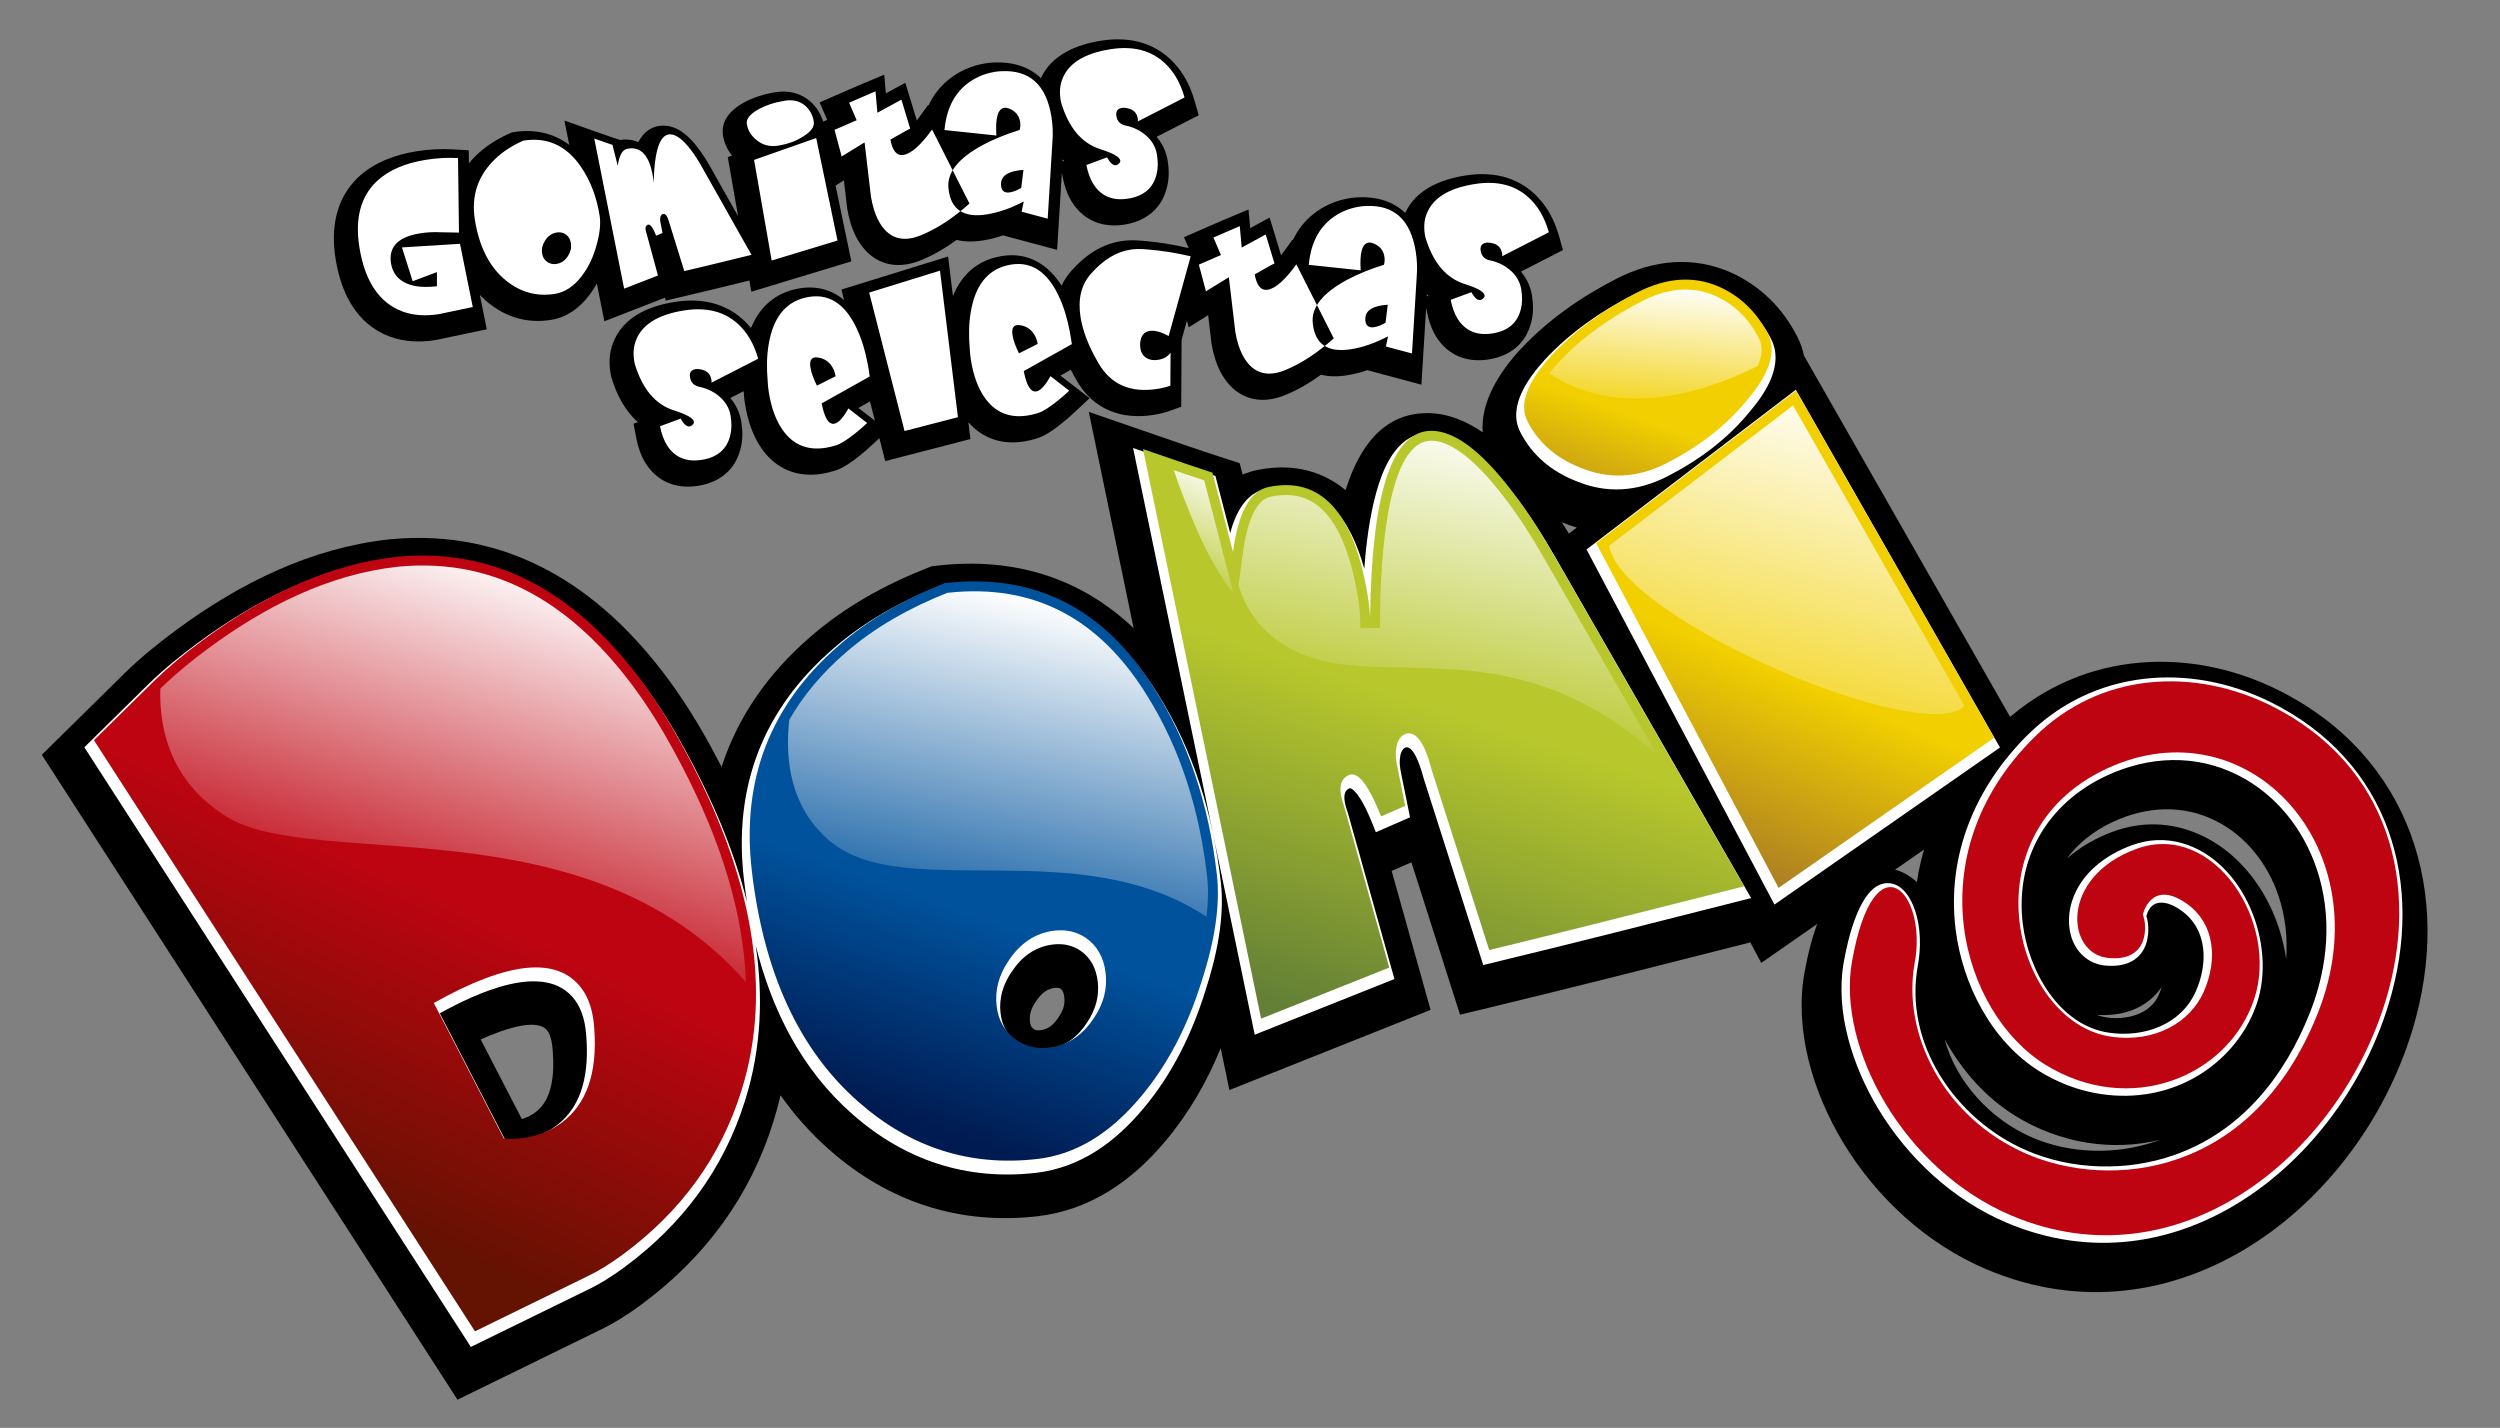 <?xml version="1.0" encoding="utf-8"?>
<!-- Generator: Adobe Illustrator 17.0.0, SVG Export Plug-In . SVG Version: 6.00 Build 0)  -->
<!DOCTYPE svg PUBLIC "-//W3C//DTD SVG 1.1//EN" "http://www.w3.org/Graphics/SVG/1.1/DTD/svg11.dtd">
<svg version="1.1" id="Capa_1" xmlns="http://www.w3.org/2000/svg" xmlns:xlink="http://www.w3.org/1999/xlink" x="0px" y="0px"
	 width="506px" height="289px" viewBox="0 0 506 289" enable-background="new 0 0 506 289" xml:space="preserve">
<rect x="0" y="0" width="506" height="289" fill="#808080" stroke="none"/>
<path fill-rule="evenodd" clip-rule="evenodd" d="M387.972,178.52c1.762-11.676,7.577-22.361,16.249-30.985
	c15.413-15.328,37.874-17.32,56.89-7.86c26.801,13.337,35.574,41.223,27.124,68.911c-11.009,36.06-48.211,64.378-86.126,48.346
	c-12.154-5.139-22.377-14.56-29.14-25.826c-5.968-9.941-9.83-22.494-7.757-34.127c0.855-4.797,2.213-10.274,4.734-14.49
	c2.543-4.254,6.656-7.463,11.875-6.847C384.261,175.931,386.31,176.995,387.972,178.52 M437.134,230.706
	c-9.64,2.375-20.21,0.702-29.171-4.817c-6.085-3.745-10.924-9.254-14.373-15.563c2.339,8.739,9.362,16.252,17.599,19.852
	c7.777,3.398,17.224,3.605,25.205,0.798C436.642,230.889,436.889,230.798,437.134,230.706z M418.332,173.762
	c2.732-2.389,5.995-4.223,9.47-5.486c4.608-1.672,9.477-1.894,14.194-0.534c11.437,3.3,19.055,14.575,20.714,26.366
	c0.32-4.314-0.139-8.667-1.563-12.86c-2.159-6.357-6.481-11.945-12.516-15.031c-6.777-3.465-14.249-3.02-21.042,0.163
	C423.719,168.194,420.587,170.708,418.332,173.762z M437.526,199.741c-2.874,4.287-7.864,6.068-13.19,5.65
	c0.634,0.246,1.298,0.425,1.99,0.526c3.949,0.578,8.815-0.516,10.591-4.513C437.143,200.897,437.354,200.334,437.526,199.741z"/>
<path fill-rule="evenodd" clip-rule="evenodd" d="M214.647,200.121c-0.366-0.215-0.72-0.22-1.154-0.169
	c-1.79,0.206-2.902,1.33-3.862,2.797l-0.059,0.089c-0.829,1.228-1.276,2.453-1.104,3.937c0.084,0.725,0.218,1.139,0.827,1.537
	c0.39,0.256,0.757,0.265,1.219,0.211c1.744-0.202,2.789-1.179,3.73-2.624l0.068-0.103c0.828-1.229,1.278-2.455,1.105-3.939
	C215.336,201.161,215.209,200.544,214.647,200.121 M97.287,210.376l8.332,16.119c0.953-0.281,1.863-0.717,2.719-1.348
	c3.647-2.693,3.846-8.183,3.552-12.278l-0.006-0.101c-0.071-1.214-0.312-3.099-1.065-4.118
	C108.857,205.995,102.444,208.083,97.287,210.376z M316.102,105.696c0.49,0.76,0.972,1.527,1.445,2.297l1.594-1.216
	C318.125,106.478,317.111,106.119,316.102,105.696z M247.072,212.148c-2.789,6.814-6.462,13.215-11.249,18.871
	c-6.708,8.004-15.213,13.921-25.774,15.144c-15.829,1.833-30.191-2.878-42.123-13.391c-3.833-3.364-7.128-7.085-9.946-11.084
	c-0.409,1.779-0.891,3.556-1.448,5.331c-4.748,15.244-13.893,27.547-26.725,37.025c-2.711,2.002-5.596,3.843-8.647,5.282
	l-28.562,13.971L8.461,152.776l16.76-16.517c3.258-3.18,6.848-6.084,10.508-8.787c12.687-9.372,27.185-16.594,43.076-18.306
	c23.936-2.326,42.508,9.436,56.429,28.284c3.239,4.386,6.121,9.044,8.716,13.822c0.717,1.307,1.418,2.625,2.104,3.955
	c3.203-9.932,9.221-18.787,18.008-26.367c6.931-6.041,15.059-10.524,23.587-13.882l0.925-0.365l0.987-0.114
	c16.055-1.858,29.406,2.7,39.886,12.644l-9.077-43.779l12.652,4.372c4.624,1.598,9.261,3.219,13.916,4.726l3.974,1.286l0.601,2.322
	c0.915-0.412,1.906-0.73,2.982-0.939c4.289-0.88,8.621-0.714,12.702,0.964c1.928,0.793,3.635,1.848,5.15,3.105
	c2.724-8.711,7.641-15.602,16.558-15.58c4.06-0.005,7.815,1.558,11.191,3.889c-0.447-6.16,3.349-12.114,7.541-16.704
	c5.567-5.978,12.31-10.697,19.564-14.401c7.432-3.796,15.48-4.676,23.259-1.191c5.9,2.708,10.365,7.154,13.314,12.931
	c0.649,1.272,1.086,2.55,1.339,3.823l47.741,83.666l-56.382,39.264l-2.199-4.155l-0.216,0.054
	c-17.2,4.359-34.416,8.761-51.665,12.92l-6.878,1.657l-9.846-30.837l-3.996,1.744l7.876,28.122l-40.718,16.223L247.072,212.148z"/>
<path fill-rule="evenodd" clip-rule="evenodd" fill="#FFFFFF" d="M218.622,192.373c-1.66-1.087-3.487-1.44-5.458-1.211
	c-3.74,0.434-6.455,2.55-8.492,5.663c-1.686,2.5-2.508,5.251-2.159,8.259c0.305,2.631,1.454,4.701,3.681,6.16
	c1.665,1.09,3.492,1.443,5.463,1.215c3.679-0.427,6.364-2.426,8.368-5.506c1.686-2.5,2.508-5.251,2.159-8.259
	C221.88,196.061,220.816,193.876,218.622,192.373 M89.01,205.094l13.335,25.801c3.703,0.078,7.178-0.786,10.205-3.022
	c5.655-4.178,6.606-11.317,6.134-17.897c-0.152-2.614-0.726-5.418-2.307-7.558C110.375,194.291,96.163,201.15,89.01,205.094z
	 M404.796,151.297l-45.643,31.784l-38.038-71.872l42.362-32.321L404.796,151.297z M307.694,87.431
	c-2.641-5.172,1.7-11.036,5.045-14.7c5.053-5.426,11.196-9.689,17.78-13.051c5.69-2.906,11.725-3.739,17.687-1.068
	c4.59,2.107,7.974,5.525,10.268,10.017c2.609,5.109-0.977,10.741-4.223,14.573c-4.561,5.635-10.363,9.943-16.795,13.227
	c-6.045,3.087-12.276,3.553-18.543,0.903C313.989,95.377,310.113,92.169,307.694,87.431z M276.135,115.135
	c0.386-5.322,1.097-10.678,2.416-15.449c1.223-4.424,3.546-10.28,8.402-11.748c0.767-0.232,1.56-0.342,2.359-0.339
	c6.858-0.01,13.525,7.784,17.288,12.723c3.011,3.874,5.674,8.081,8.115,12.333l39.712,69.117l-1.539,0.39
	c-17.176,4.354-34.367,8.75-51.592,12.902l-1.088,0.263l-12.046-37.731l-0.008-0.032c-0.276-1.062-1.79-6.704-3.629-6.294
	c-0.903,0.328-1.117,1.531-1.194,2.375c-0.082,0.724,0.013,1.547,0.13,2.242l1.928,9.536l-6.917,3.02l-0.46-1.158
	c-0.808-2.038-1.834-4.455-3.109-6.248c-0.25-0.351-1.17-1.548-1.694-1.495c-0.036,0.003-0.073,0.016-0.113,0.033
	c-1.752,0.741-0.752,3.662-0.3,4.906l0.015,0.043l9.42,33.637l-28.276,11.264L229.334,90.671l2.002,0.692
	c4.663,1.611,9.34,3.247,14.034,4.766l0.63,0.204l2.989,11.542c1.105-4.057,3.159-8.112,7.183-8.892
	C267.986,96.558,273.467,105.525,276.135,115.135z M151.197,182.576c-0.243-1.551-0.454-3.108-0.634-4.669
	c-2.16-18.662,3.873-34.362,18.106-46.639c6.373-5.554,13.892-9.67,21.732-12.757l0.147-0.058l0.156-0.018
	c19.181-2.221,33.537,5.802,43.639,22.019c7.276,11.55,11.187,24.555,12.749,38.052c0.849,7.334-0.936,15.35-3.201,22.285
	c-2.707,8.603-6.718,16.771-12.566,23.682c-5.63,6.717-12.715,11.872-21.607,12.902c-14.03,1.624-26.582-2.521-37.161-11.841
	c-10.392-9.117-16.381-21.206-19.608-34.219c1.544,10.374,1.145,20.948-2.126,31.371c-4.342,13.942-12.68,25.113-24.416,33.781
	c-2.385,1.762-4.93,3.4-7.61,4.657l-23.495,11.494L17.071,151.256l13.036-12.846c3.046-2.973,6.411-5.686,9.833-8.213
	c11.747-8.677,25.214-15.503,39.908-17.086c21.645-2.103,38.086,8.718,50.642,25.716c3.063,4.148,5.786,8.557,8.244,13.085
	C144.011,161.541,148.519,171.896,151.197,182.576z"/>
<g>
	<defs>
		<path id="SVGID_1_" d="M120.286,208.293c-0.201-3.443-1.047-6.175-2.54-8.195c-4.85-6.567-14.831-5.598-29.941,2.908l14.193,27.46
			c4.545,0.235,8.434-0.842,11.667-3.231C118.717,223.505,120.924,217.191,120.286,208.293 M138.079,150.884
			c14.378,26.231,18.376,49.511,11.997,69.837c-4.168,13.383-12.162,24.441-23.982,33.171c-2.628,1.94-5.101,3.454-7.42,4.543
			L96.135,269.46L19.014,149.821l12.336-12.155c2.631-2.568,5.866-5.27,9.705-8.106c13.336-9.85,26.44-15.469,39.313-16.856
			c19.231-1.868,35.749,6.543,49.553,25.233C132.757,141.777,135.477,146.092,138.079,150.884z"/>
	</defs>
	<clipPath id="SVGID_2_">
		<use xlink:href="#SVGID_1_"  overflow="visible"/>
	</clipPath>
	<linearGradient id="SVGID_3_" gradientUnits="userSpaceOnUse" x1="91.884" y1="181.209" x2="64.102" y2="241.066">
		<stop  offset="0" style="stop-color:#BF0411"/>
		<stop  offset="1" style="stop-color:#641202"/>
	</linearGradient>
	<rect x="19.014" y="110.836" clip-path="url(#SVGID_2_)" fill="url(#SVGID_3_)" width="137.441" height="158.625"/>
</g>
<g>
	<defs>
		<path id="SVGID_4_" d="M219.688,189.765c-1.842-1.206-3.929-1.673-6.261-1.403c-3.825,0.443-6.943,2.506-9.353,6.189
			c-1.938,2.872-2.722,5.894-2.355,9.067c0.357,3.078,1.763,5.422,4.218,7.029c1.842,1.205,3.929,1.673,6.261,1.403
			c3.825-0.443,6.902-2.454,9.23-6.033c1.937-2.872,2.722-5.894,2.354-9.066C223.415,193.777,222.05,191.382,219.688,189.765
			 M246.298,177.04c0.692,5.971-0.359,13.231-3.152,21.782c-2.903,9.224-7.017,16.982-12.34,23.271
			c-6.232,7.434-13.173,11.595-20.824,12.48c-13.622,1.577-25.698-2.272-36.228-11.55c-11.998-10.525-19.196-26.145-21.594-46.859
			c-2.127-18.382,3.773-33.579,17.701-45.592c5.754-5.016,12.882-9.198,21.383-12.545c18.102-2.096,32.262,5.059,42.482,21.463
			C240.444,150.154,244.635,162.67,246.298,177.04z"/>
	</defs>
	<clipPath id="SVGID_5_">
		<use xlink:href="#SVGID_4_"  overflow="visible"/>
	</clipPath>
	<linearGradient id="SVGID_6_" gradientUnits="userSpaceOnUse" x1="195.393" y1="184.641" x2="180.692" y2="225.19">
		<stop  offset="0" style="stop-color:#00529C"/>
		<stop  offset="1" style="stop-color:#001B52"/>
	</linearGradient>
	<rect x="150.032" y="115.931" clip-path="url(#SVGID_5_)" fill="url(#SVGID_6_)" width="96.957" height="120.219"/>
</g>
<g>
	<defs>
		<path id="SVGID_7_" d="M231.344,90.896l23.901,115.275l25.937-10.334l-9.115-32.55c-1.265-3.478-0.945-5.62,0.959-6.425
			c1.809-0.79,3.978,2.001,6.506,8.373l4.886-2.132l-1.737-8.593c-0.175-1.04-0.223-1.905-0.145-2.598
			c0.17-1.874,0.854-3.008,2.049-3.404c2.046-0.539,3.758,1.844,5.135,7.148l11.695,36.633c9.332-2.25,26.525-6.549,51.579-12.898
			l-38.922-67.741c-2.745-4.782-5.42-8.848-8.023-12.197c-6.23-8.177-11.675-12.262-16.335-12.255
			c-7.967-0.02-12.104,12.619-12.414,37.92c-0.048-1.449-0.224-3.07-0.526-4.864c-2.796-16.621-9.449-23.853-19.963-21.696
			c-3.761,0.729-6.179,5.118-7.254,13.164l-4.156-16.052C242.834,94.838,238.148,93.247,231.344,90.896"/>
	</defs>
	<clipPath id="SVGID_8_">
		<use xlink:href="#SVGID_7_"  overflow="visible"/>
	</clipPath>
	<linearGradient id="SVGID_9_" gradientUnits="userSpaceOnUse" x1="292.966" y1="144.226" x2="272.351" y2="207.496">
		<stop  offset="0" style="stop-color:#B7C72C"/>
		<stop  offset="1" style="stop-color:#638036"/>
	</linearGradient>
	<rect x="231.344" y="87.177" clip-path="url(#SVGID_8_)" fill="url(#SVGID_9_)" width="121.65" height="118.994"/>
</g>
<g>
	<defs>
		<path id="SVGID_10_" d="M309.167,85.28c-1.75-3.427-0.131-7.872,4.856-13.335c4.603-4.944,10.419-9.209,17.444-12.797
			c5.911-3.019,11.459-3.367,16.641-1.045c4.233,1.943,7.465,5.1,9.696,9.469c1.793,3.512,0.433,7.933-4.082,13.263
			c-4.173,5.155-9.643,9.461-16.411,12.917c-5.911,3.019-11.759,3.305-17.546,0.859C314.887,92.674,311.354,89.564,309.167,85.28"/>
	</defs>
	<clipPath id="SVGID_11_">
		<use xlink:href="#SVGID_10_"  overflow="visible"/>
	</clipPath>
	<linearGradient id="SVGID_12_" gradientUnits="userSpaceOnUse" x1="330.822" y1="84.249" x2="322.291" y2="109.131">
		<stop  offset="0" style="stop-color:#F1CF00"/>
		<stop  offset="1" style="stop-color:#AE8121"/>
	</linearGradient>
	<rect x="307.417" y="55.781" clip-path="url(#SVGID_11_)" fill="url(#SVGID_12_)" width="52.18" height="41.276"/>
</g>
<g>
	<defs>
		<polygon id="SVGID_13_" points="403.606,149.333 359.982,179.712 323.057,109.943 363.515,79.074 		"/>
	</defs>
	<clipPath id="SVGID_14_">
		<use xlink:href="#SVGID_13_"  overflow="visible"/>
	</clipPath>
	<linearGradient id="SVGID_15_" gradientUnits="userSpaceOnUse" x1="360.387" y1="136.405" x2="345.458" y2="171.95">
		<stop  offset="0" style="stop-color:#F1CF00"/>
		<stop  offset="1" style="stop-color:#AE8121"/>
	</linearGradient>
	<rect x="323.057" y="79.074" clip-path="url(#SVGID_14_)" fill="url(#SVGID_15_)" width="80.549" height="100.638"/>
</g>
<g>
	<defs>
		<path id="SVGID_16_" d="M355.793,74.07c0.804-1.877,1.111-3.849,0.224-5.584c-1.964-3.848-4.809-6.751-8.734-8.553
			c-5.056-2.264-10.091-1.455-14.905,1.002c-6.247,3.19-12.09,7.224-16.879,12.367c-0.556,0.61-1.239,1.387-1.916,2.265
			C320.268,80.09,333.86,84.94,355.793,74.07"/>
	</defs>
	<clipPath id="SVGID_17_">
		<use xlink:href="#SVGID_16_"  overflow="visible"/>
	</clipPath>
	<linearGradient id="SVGID_18_" gradientUnits="userSpaceOnUse" x1="333.996" y1="86.059" x2="336.442" y2="57.14">
		<stop  offset="0" style="stop-color:#F1CF00"/>
		<stop  offset="1" style="stop-color:#FFFFFF"/>
	</linearGradient>
	<rect x="313.584" y="57.668" clip-path="url(#SVGID_17_)" fill="url(#SVGID_18_)" width="43.32" height="27.272"/>
</g>
<g>
	<defs>
		<path id="SVGID_19_" d="M397.62,142.888l-34.711-60.827l-37.243,28.415C328.287,125.355,389.204,151.297,397.62,142.888"/>
	</defs>
	<clipPath id="SVGID_20_">
		<use xlink:href="#SVGID_19_"  overflow="visible"/>
	</clipPath>
	<linearGradient id="SVGID_21_" gradientUnits="userSpaceOnUse" x1="351.883" y1="156.647" x2="371.02" y2="78.278">
		<stop  offset="0" style="stop-color:#F1CF00"/>
		<stop  offset="1" style="stop-color:#FFFFFF"/>
	</linearGradient>
	<rect x="325.665" y="82.061" clip-path="url(#SVGID_20_)" fill="url(#SVGID_21_)" width="71.954" height="69.236"/>
</g>
<g>
	<defs>
		<path id="SVGID_22_" d="M335.418,152.828l-23.085-40.179c-2.366-4.121-4.951-8.213-7.877-11.975
			c-2.967-3.896-9.255-11.478-14.745-11.47c-10.039-0.026-10.333,30.037-10.405,35.938l-0.024,1.96l-3.921,0.042l-0.066-1.959
			c-0.052-1.537-0.245-3.084-0.5-4.599c-1.086-6.453-3.617-16.822-10.447-19.63c-2.284-0.939-4.75-0.923-7.15-0.431
			c-3.975,0.771-5.234,8.325-5.653,11.461l-0.866,6.483c1.622,5.529,6.688,14.688,22.501,16.171
			C290.993,136.309,311.402,131.492,335.418,152.828"/>
	</defs>
	<clipPath id="SVGID_23_">
		<use xlink:href="#SVGID_22_"  overflow="visible"/>
	</clipPath>
	<linearGradient id="SVGID_24_" gradientUnits="userSpaceOnUse" x1="287.819" y1="147.913" x2="299.989" y2="85.298">
		<stop  offset="0" style="stop-color:#B7C72C"/>
		<stop  offset="1" style="stop-color:#FFFFFF"/>
	</linearGradient>
	<rect x="250.68" y="89.178" clip-path="url(#SVGID_23_)" fill="url(#SVGID_24_)" width="84.737" height="63.649"/>
</g>
<g>
	<defs>
		<path id="SVGID_25_" d="M243.735,97.236c-2.065-0.676-4.125-1.37-6.182-2.075c2.501,7.23,7.113,19.141,12.076,24.836
			L243.735,97.236z"/>
	</defs>
	<clipPath id="SVGID_26_">
		<use xlink:href="#SVGID_25_"  overflow="visible"/>
	</clipPath>
	<linearGradient id="SVGID_27_" gradientUnits="userSpaceOnUse" x1="238.28" y1="119.423" x2="249.029" y2="95.452">
		<stop  offset="0" style="stop-color:#B7C72C"/>
		<stop  offset="1" style="stop-color:#FFFFFF"/>
	</linearGradient>
	<rect x="237.553" y="95.161" clip-path="url(#SVGID_26_)" fill="url(#SVGID_27_)" width="12.076" height="24.836"/>
</g>
<g>
	<defs>
		<path id="SVGID_28_" d="M191.733,119.99c-7.407,2.94-14.531,6.842-20.561,12.099c-4.806,4.145-8.61,8.684-11.424,13.61
			c-0.952,8.595,0.45,17.916,8.142,24.476c14.943,12.745,50.376-1.827,76.305,15.389c0.339-2.807,0.421-5.613,0.11-8.294
			c-1.507-13.016-5.261-25.574-12.281-36.718C222.623,125.462,209.544,118.014,191.733,119.99"/>
	</defs>
	<clipPath id="SVGID_29_">
		<use xlink:href="#SVGID_28_"  overflow="visible"/>
	</clipPath>
	<linearGradient id="SVGID_30_" gradientUnits="userSpaceOnUse" x1="192.775" y1="193.347" x2="208.358" y2="120.837">
		<stop  offset="0" style="stop-color:#00529C"/>
		<stop  offset="1" style="stop-color:#FFFFFF"/>
	</linearGradient>
	<rect x="158.797" y="118.014" clip-path="url(#SVGID_29_)" fill="url(#SVGID_30_)" width="85.819" height="67.551"/>
</g>
<g>
	<defs>
		<path id="SVGID_31_" d="M150.963,198.759c-0.557-16.372-6.759-32.525-14.646-46.914c-2.391-4.403-5.034-8.687-8.01-12.716
			c-11.871-16.073-27.243-26.421-47.73-24.43c-14.101,1.519-27.056,8.148-38.33,16.475c-3.303,2.439-6.555,5.055-9.492,7.922
			l-0.305,0.301c-0.238,8.271,2.1,18.932,13.492,25.943C63.943,176.418,118.828,162.115,150.963,198.759"/>
	</defs>
	<clipPath id="SVGID_32_">
		<use xlink:href="#SVGID_31_"  overflow="visible"/>
	</clipPath>
	<linearGradient id="SVGID_33_" gradientUnits="userSpaceOnUse" x1="80.909" y1="190.889" x2="104.568" y2="113.004">
		<stop  offset="0" style="stop-color:#BF0411"/>
		<stop  offset="1" style="stop-color:#FFFFFF"/>
	</linearGradient>
	<rect x="32.212" y="112.709" clip-path="url(#SVGID_32_)" fill="url(#SVGID_33_)" width="118.751" height="86.05"/>
</g>
<path fill-rule="evenodd" clip-rule="evenodd" d="M177.083,85.153l-0.998-3.906l-2.348,1.318c0.868,0.676,1.74,1.348,2.611,2.021
	L177.083,85.153z M288.792,59.975l0.34-0.126c-0.107-0.094-0.211-0.188-0.314-0.286L288.792,59.975z M129.105,85.437
	c-2.679-2.364-4.345-5.658-5.364-9.077l-0.049-0.172l-0.027-0.132c-0.446-2.184-0.422-4.422,0.371-6.522
	c1.959-5.358,7.249-7.581,12.495-8.419c6.017-0.963,11.529,0.469,15.472,5.275c1.577-3.855,4.369-6.707,8.657-7.78
	c3.952-0.991,7.392-0.192,10.18,2.113l-0.54-2.118l21.594-6.682l0.98,8.007c1.53-3.79,4.27-6.754,8.687-7.859
	c5.866-1.474,10.343,1.09,13.303,5.74c0.514-1.099,1.186-2.111,2.012-3.028c2.652-3.003,5.945-5.322,9.968-5.964
	c1.381-0.222,2.782-0.24,4.163-0.105c3.193,0.243,6.353,0.754,9.471,1.483l0.101,0.024l-0.949-2.209l3.222-1.408
	c1.791-0.784,3.58-1.572,5.383-2.328l4.461-1.873l0.34,3.781l3.933-2.146l1.267,4.157c0.354,1.162,0.707,2.325,1.058,3.488
	l2.307-3.185l0.066,0.131c0.935-1.999,2.259-3.754,4.012-5.191c2.195-1.792,4.749-2.89,7.541-3.337
	c0.559-0.09,1.116-0.152,1.669-0.164c3.602-0.183,6.965,0.729,9.523,3.162c2.185-4.748,7.186-6.779,12.145-7.571
	c6.067-0.971,11.619,0.492,15.568,5.393c1.638,2.022,2.724,4.409,3.432,6.901l0.792,2.793l-8.512,4.361
	c1.17,1.376,1.941,2.999,2.232,4.827c0.288,1.795,0.315,3.653-0.148,5.413c-1.071,4.34-4.271,6.838-8.598,7.53
	c-4.357,0.696-8.197-0.761-10.608-4.541c-0.965-1.544-1.557-3.297-1.902-5.079l-0.163-0.845l-0.957,15.578l-10.949-2.934
	c-1.311,0.448-2.657,0.799-4.028,1.018l-0.326,0.051l-0.318,0.041l-0.179,0.022c-0.244,0.029-0.493,0.052-0.743,0.069l-0.404,0.023
	l-0.497,0.014l-0.479-0.003l-0.509-0.025l-0.483-0.044l-0.2-0.023l-0.537-0.081l-0.363-0.072l-0.053-0.014l-0.268-0.064
	c-0.144,0.106-0.29,0.212-0.437,0.317l-1.022,0.705l-0.34,0.221l-0.442,0.285l-0.412,0.256l-0.572,0.343l-0.941,0.534
	c-0.218,0.121-0.442,0.238-0.669,0.355l-0.625,0.313l-0.281,0.136l-0.332,0.154c-0.308,0.142-0.62,0.278-0.937,0.409l-0.27,0.111
	c-0.921,0.375-1.879,0.66-2.861,0.818c-4.608,0.737-8.165-1.593-10.24-5.619c-0.894-1.745-1.427-3.68-1.762-5.607l-0.017-0.105
	l-0.011-0.087c-0.218-1.862-0.435-3.724-0.654-5.585l-3.934,2.461l-0.37-1.351l-1.075,3.888l-0.077,13.538l-2.329,0.836
	c-1.042,0.373-2.122,0.63-3.214,0.804c-6.591,1.055-12.257-1.075-15.642-6.996c-0.405-0.696-0.792-1.404-1.158-2.123l-2.097,1.178
	c0.869,0.676,1.74,1.348,2.611,2.021l3.291,2.541l-3.036,2.842c-0.815,0.763-1.651,1.503-2.523,2.193
	c-1.499,1.209-3.372,2.604-5.228,3.149c-0.818,0.249-1.649,0.451-2.493,0.584c-4.451,0.713-8.397-0.616-11.26-3.895l0.416,3.401
	l-17.244,4.468l-1.189-4.651l-1.383,1.291c-0.814,0.763-1.65,1.501-2.521,2.192c-1.5,1.208-3.372,2.604-5.228,3.149
	c-0.819,0.249-1.648,0.45-2.494,0.584c-4.919,0.787-9.221-0.917-12.126-4.994c-1.909-2.691-2.924-5.923-3.441-9.153
	c-0.133-0.826-0.231-1.649-0.265-2.466c-0.003-0.035-0.007-0.071-0.009-0.105l-2.706,1.386c1.17,1.376,1.941,2.999,2.232,4.827
	c0.288,1.795,0.314,3.656-0.149,5.416c-1.069,4.334-4.27,6.835-8.596,7.526c-4.357,0.696-8.198-0.761-10.608-4.541
	c-0.965-1.544-1.557-3.298-1.901-5.08l-0.568-2.947L129.105,85.437z M215.061,32.689l0.338-0.126
	c-0.106-0.094-0.21-0.189-0.314-0.285L215.061,32.689z M120.802,57.396c-0.468,0.846-0.997,1.658-1.592,2.424
	c-1.94,2.533-4.478,4.412-7.682,4.925c-4.669,0.747-8.951-0.45-12.622-3.411c-0.634-0.51-1.23-1.058-1.785-1.642l1.403,6.955
	l-10.348,2.176l-0.072,0.012c-3.09,0.494-6.274,0.377-9.235-0.716c-6.836-2.583-9.862-8.947-10.95-15.755
	c-0.966-6.033-0.039-12.021,4.517-16.423c3.248-3.071,7.507-4.625,11.856-5.32c2.408-0.385,4.855-0.533,7.291-0.392l3.292,0.189
	l0.033,2.624c0.517-0.623,1.073-1.212,1.665-1.768c1.911-1.818,4.178-3.207,6.582-4.276l0.423-0.188l0.457-0.073
	c4.163-0.666,7.986,0.197,11.181,2.581l-0.978-4.921l5.868,2.083c1.205,0.427,2.408,0.86,3.621,1.263l1.742,0.579
	c1.285-0.176,2.55-0.066,3.727,0.438c1.038-1.986,2.677-3.358,5.122-3.332c3.034,0.019,5.369,2.397,7.06,4.655
	c0.878,1.147,1.645,2.374,2.353,3.632l5.658,10.036l-2.092-11.963l0.87-0.305c-0.956-1.162-1.585-2.525-1.83-4.059
	c-0.484-3.018,1.625-5.195,4.054-6.577c2.027-1.127,4.265-1.82,6.549-2.184c2.637-0.422,5.17,0.152,7.181,1.969
	c1.197,1.103,2.027,2.458,2.48,3.984l0.816-0.354l-1.521-3.536l3.224-1.409c1.791-0.782,3.58-1.572,5.383-2.328l4.462-1.871
	l0.338,3.78l3.932-2.146l1.267,4.157c0.354,1.162,0.707,2.325,1.06,3.488l2.305-3.184l0.066,0.131c0.935-2,2.259-3.754,4.012-5.192
	c2.195-1.792,4.75-2.891,7.541-3.337c0.559-0.091,1.117-0.152,1.67-0.164c3.601-0.183,6.965,0.729,9.523,3.161
	c2.186-4.747,7.186-6.778,12.146-7.57c6.068-0.971,11.618,0.493,15.57,5.394c1.637,2.022,2.723,4.41,3.43,6.901l0.792,2.792
	l-8.511,4.361c1.168,1.376,1.939,2.998,2.233,4.826c0.286,1.795,0.314,3.654-0.15,5.414c-1.071,4.34-4.27,6.838-8.597,7.528
	c-4.359,0.697-8.197-0.761-10.608-4.541c-0.964-1.544-1.556-3.298-1.901-5.079l-0.163-0.846l-0.958,15.579l-10.949-2.934
	c-1.309,0.448-2.652,0.799-4.019,1.017c-0.254,0.041-0.505,0.074-0.751,0.102l-0.087,0.01l-0.602,0.058l-0.496,0.032l-0.291,0.01
	l-0.232,0.005l-0.371-0.003l-0.319-0.007l-0.318-0.018l-0.182-0.014l-0.318-0.031l-0.214-0.025l-0.055-0.009l-0.11-0.015
	l-0.454-0.076l-0.207-0.043l-0.216-0.048c-0.049-0.011-0.098-0.024-0.147-0.036c-0.03,0.022-0.061,0.045-0.091,0.068l-0.388,0.28
	l-0.681,0.472l-0.096,0.064l-0.196,0.134l-0.273,0.181l-0.733,0.466c-0.679,0.423-1.373,0.825-2.082,1.199l-0.346,0.18l-0.334,0.169
	l-0.378,0.185l-0.338,0.16l-0.781,0.351l-0.072,0.028l-0.474,0.2c-0.923,0.375-1.891,0.665-2.875,0.822
	c-4.607,0.738-8.166-1.591-10.237-5.617c-0.897-1.744-1.428-3.678-1.762-5.601l-0.02-0.111l-0.01-0.088
	c-0.218-1.862-0.435-3.724-0.655-5.587l-1.682,1.054l3.19,15.346l-20.243,6.145l-0.398-2.27l-0.079,0.019
	c-4.544,1.113-9.085,2.235-13.642,3.295l-3.205,0.746l-0.179-0.574l-12.243,4.765L120.802,57.396z"/>
<path fill-rule="evenodd" clip-rule="evenodd" fill="#FFFFFF" d="M239.748,19.733l-9.446,4.841c0.026-0.158,0.021-0.348-0.014-0.572
	c-0.207-1.294-1.05-2.014-2.528-2.16c-0.236-0.039-0.453-0.043-0.652-0.011c-0.92,0.148-1.306,0.694-1.155,1.64
	c0.175,1.094,0.816,1.745,1.92,1.952c1.399,0.286,2.666,0.874,3.804,1.764c1.406,1.128,2.238,2.5,2.496,4.118
	c0.243,1.518,0.213,2.849-0.089,3.995c-0.682,2.763-2.59,4.396-5.724,4.897c-3.136,0.501-5.486-0.476-7.052-2.931
	c-0.651-1.043-1.126-2.333-1.423-3.867l4.192-1.551c0.618,1.151,1.226,1.68,1.822,1.584c0.199-0.032,0.398-0.147,0.596-0.344
	c0.199-0.197,0.281-0.396,0.25-0.595c-0.115-0.721-1.437-1.48-3.962-2.275c-3.812-1.177-6.487-4.347-8.028-9.511
	c-0.353-1.731-0.279-3.26,0.223-4.591c1.19-3.252,4.435-5.302,9.735-6.149c5.275-0.844,9.361,0.531,12.257,4.126
	C238.178,15.582,239.104,17.463,239.748,19.733 M206.695,38.034c-0.841,0.491-1.596,0.79-2.267,0.898
	c-1.046,0.167-1.644-0.222-1.795-1.168c-0.02-0.124-0.031-0.276-0.034-0.453c-0.036-1.501,1.09-2.433,3.38-2.799
	c0.423-0.068,0.812-0.105,1.17-0.11L206.695,38.034z M191.156,26.316l10.513,1.114c-0.233-3.535,0.297-5.406,1.59-5.613
	c0.249-0.039,0.549,0.002,0.9,0.124c1.331,0.501,2.1,1.399,2.307,2.693c0.091,0.572,0.064,1.126-0.079,1.659
	c-2.94,0.929-5.443,1.955-7.509,3.076c-4.955,2.681-7.258,5.601-6.905,8.76c0.427,4.27,3.03,6.023,7.807,5.259
	c2.339-0.374,4.816-1.241,7.431-2.604l-0.436,2.06l5.279,1.415l0.967-15.734c0.127-1.602,0.056-3.237-0.21-4.905
	c-1.031-6.444-4.418-9.514-10.161-9.208c-0.356,0.006-0.771,0.047-1.244,0.123c-2.239,0.358-4.195,1.219-5.865,2.583
	C192.993,19.21,191.532,22.276,191.156,26.316z M171.863,20.789l1.524,3.546l-4.474,1.941c0.468,1.813,0.948,3.612,1.438,5.396
	c0.603-0.377,1.375-0.852,2.317-1.424c0.942-0.572,1.715-1.046,2.318-1.423c0.243,2.003,0.681,5.696,1.312,11.082
	c0.319,1.837,0.794,3.369,1.424,4.596c1.518,2.946,3.694,4.193,6.531,3.74c0.671-0.108,1.367-0.308,2.086-0.601
	c3.236-1.309,6.528-3.456,9.88-6.441c-1.35-2.693-3.871-7.687-7.564-14.982c-2.3,3.174-4.233,4.887-5.8,5.138
	c-1.343,0.214-2.224-0.818-2.639-3.1c2.64-1.518,3.977-2.256,4.009-2.21c-0.595-1.973-1.189-3.932-1.781-5.878l-4.858,2.652
	l-0.388-4.34C176.218,18.893,174.44,19.662,171.863,20.789z M151.157,25.095c-0.16-0.996,0.603-1.972,2.287-2.93
	c1.547-0.86,3.34-1.453,5.38-1.78c1.718-0.275,3.128,0.088,4.232,1.085c0.897,0.826,1.448,1.874,1.651,3.143
	c0.163,1.02-0.533,2.011-2.089,2.975c-1.456,0.947-3.167,1.579-5.133,1.893c-1.717,0.275-3.198-0.127-4.441-1.204
	C151.985,27.399,151.355,26.339,151.157,25.095z M169.512,48.687l-13.325,4.044l-3.563-20.368l12.575-4.422L169.512,48.687z
	 M120.279,28.042l6.045,30.383l6.847-2.664l-2.329-8.585c-0.326-0.917-0.237-1.48,0.265-1.688c0.478-0.205,1.042,0.535,1.694,2.217
	l1.29-0.551l-0.438-2.265c-0.044-0.274-0.055-0.501-0.033-0.684c0.049-0.492,0.231-0.79,0.547-0.891
	c0.539-0.137,0.984,0.494,1.336,1.893l3,9.663c2.46-0.572,6.993-1.667,13.599-3.285l-10.098-17.906
	c-0.712-1.264-1.408-2.34-2.085-3.227c-1.622-2.165-3.046-3.252-4.273-3.26c-2.096-0.023-3.212,3.295-3.347,9.951
	c-0.01-0.38-0.052-0.808-0.128-1.281c-0.7-4.379-2.436-6.297-5.206-5.751c-0.992,0.184-1.637,1.334-1.937,3.448l-1.06-4.232
	C123.295,29.104,122.066,28.675,120.279,28.042z M114.375,47.359c-0.508-0.301-1.072-0.402-1.694-0.303
	c-1.02,0.163-1.832,0.752-2.435,1.768c-0.485,0.792-0.661,1.611-0.526,2.457c0.131,0.821,0.535,1.432,1.212,1.835
	c0.508,0.301,1.073,0.403,1.694,0.304c1.021-0.163,1.822-0.738,2.405-1.724c0.485-0.793,0.66-1.611,0.525-2.458
	C115.421,48.391,115.027,47.765,114.375,47.359z M121.36,43.639c0.255,1.593,0.057,3.551-0.592,5.875
	c-0.671,2.507-1.684,4.633-3.037,6.381c-1.584,2.065-3.396,3.261-5.436,3.587c-3.633,0.581-6.914-0.311-9.845-2.675
	c-3.337-2.682-5.447-6.785-6.331-12.309c-0.784-4.901,0.62-9.043,4.214-12.424c1.484-1.411,3.345-2.615,5.585-3.611
	c4.827-0.771,8.706,0.981,11.636,5.259C119.478,36.501,120.747,39.808,121.36,43.639z M92.705,31.992l0.193,15.089l-3.841-0.075
	c-1.362-0.063-2.702,0.011-4.021,0.222c-4.255,0.68-6.24,2.554-5.953,5.622c0.284,2.737,1.918,4.415,4.9,5.035
	c1.262,0.232,2.745,0.25,4.449,0.054l0.001-2.87l-4.91,1.856l-2.167-6.85l11.75-0.73l2.582,12.793l-6.814,1.435
	c-2.786,0.445-5.264,0.268-7.434-0.534c-4.699-1.776-7.599-6.109-8.701-13.002c-0.919-5.748,0.235-10.182,3.462-13.3
	c2.372-2.242,5.698-3.705,9.978-4.389C88.417,31.989,90.593,31.87,92.705,31.992z"/>
<path fill-rule="evenodd" clip-rule="evenodd" fill="#FFFFFF" d="M313.482,47.019l-9.446,4.841c0.025-0.157,0.021-0.348-0.015-0.572
	c-0.206-1.294-1.049-2.014-2.527-2.16c-0.236-0.039-0.453-0.042-0.652-0.011c-0.921,0.147-1.307,0.694-1.155,1.639
	c0.175,1.095,0.816,1.745,1.92,1.952c1.398,0.287,2.666,0.875,3.804,1.764c1.406,1.129,2.238,2.5,2.496,4.118
	c0.243,1.518,0.214,2.85-0.088,3.995c-0.682,2.763-2.59,4.395-5.724,4.897c-3.136,0.501-5.486-0.475-7.052-2.931
	c-0.652-1.043-1.127-2.333-1.423-3.868l4.192-1.551c0.618,1.151,1.226,1.68,1.822,1.584c0.199-0.031,0.398-0.147,0.596-0.344
	c0.199-0.198,0.281-0.396,0.249-0.595c-0.115-0.721-1.435-1.48-3.962-2.275c-3.812-1.177-6.487-4.347-8.028-9.511
	c-0.353-1.73-0.279-3.261,0.223-4.591c1.19-3.252,4.435-5.302,9.735-6.149c5.275-0.844,9.361,0.531,12.257,4.126
	C311.912,42.868,312.838,44.75,313.482,47.019 M280.429,65.32c-0.841,0.491-1.596,0.791-2.267,0.898
	c-1.046,0.167-1.644-0.223-1.795-1.168c-0.02-0.124-0.031-0.276-0.034-0.453c-0.036-1.5,1.09-2.434,3.38-2.799
	c0.423-0.068,0.812-0.105,1.169-0.111L280.429,65.32z M264.89,53.602l10.513,1.114c-0.234-3.535,0.297-5.406,1.59-5.613
	c0.249-0.04,0.549,0.001,0.9,0.124c1.331,0.501,2.1,1.399,2.307,2.693c0.091,0.572,0.064,1.125-0.08,1.659
	c-2.939,0.928-5.442,1.955-7.508,3.076c-4.955,2.681-7.258,5.601-6.905,8.76c0.427,4.27,3.029,6.023,7.807,5.259
	c2.339-0.374,4.816-1.241,7.431-2.604l-0.437,2.06l5.279,1.415l0.967-15.734c0.127-1.602,0.056-3.237-0.21-4.905
	c-1.031-6.444-4.418-9.513-10.161-9.207c-0.357,0.006-0.771,0.047-1.245,0.123c-2.238,0.358-4.194,1.22-5.864,2.583
	C266.726,46.496,265.265,49.562,264.89,53.602z M245.597,48.075l1.524,3.546l-4.474,1.941c0.468,1.813,0.948,3.612,1.437,5.396
	c0.604-0.377,1.376-0.852,2.318-1.423c0.941-0.572,1.715-1.046,2.318-1.423c0.243,2.002,0.68,5.696,1.312,11.082
	c0.319,1.837,0.793,3.369,1.423,4.596c1.518,2.946,3.694,4.193,6.531,3.74c0.671-0.108,1.367-0.308,2.085-0.601
	c3.236-1.309,6.529-3.456,9.88-6.441c-1.349-2.693-3.871-7.687-7.563-14.982c-2.3,3.174-4.233,4.887-5.8,5.138
	c-1.344,0.214-2.224-0.818-2.639-3.1c2.64-1.519,3.977-2.257,4.009-2.211c-0.595-1.972-1.189-3.931-1.781-5.878l-4.858,2.652
	l-0.388-4.339C249.951,46.179,248.173,46.949,245.597,48.075z M241,51.873l-4.462,16.139c-1.539-0.851-2.832-1.194-3.876-1.026
	c-1.095,0.175-1.723,0.952-1.886,2.33c-0.032,0.438-0.018,0.845,0.041,1.218c0.143,0.896,0.581,1.554,1.311,1.973
	c0.644,0.357,1.401,0.465,2.271,0.326c1.17-0.187,2.01-0.678,2.521-1.475l-0.039,6.706c-0.772,0.276-1.631,0.491-2.577,0.641
	c-5.499,0.879-9.506-0.879-12.021-5.274c-1.937-3.339-3.129-6.402-3.575-9.19c-0.588-3.682,0.125-6.642,2.14-8.878
	c2.442-2.764,5.069-4.371,7.881-4.82c1.02-0.163,2.126-0.187,3.319-0.071C234.967,50.693,237.951,51.161,241,51.873z M210.04,69.608
	c-0.136-0.692-0.346-1.284-0.629-1.776c-0.705-1.214-1.744-1.89-3.119-2.027c-0.182-0.022-0.348-0.022-0.497,0.003
	c-0.771,0.123-1.057,0.807-0.858,2.05c0.163,1.021,0.601,2.239,1.311,3.657L210.04,69.608z M216.937,69.653l-9.731,5.46
	c0.569,2.92,1.413,4.291,2.533,4.111c0.846-0.135,1.804-1.168,2.873-3.1c0.7,0.552,1.968,1.536,3.802,2.952
	c-0.821,0.769-1.594,1.442-2.318,2.017c-1.741,1.402-3.087,2.242-4.038,2.521c-0.706,0.214-1.383,0.374-2.029,0.478
	c-3.683,0.588-6.577-0.595-8.683-3.551c-1.383-1.947-2.328-4.502-2.833-7.661c-0.127-0.796-0.203-1.511-0.228-2.146
	c-0.254-2.868-0.188-5.405,0.2-7.611c0.892-5.271,3.313-8.402,7.264-9.391c4.759-1.195,8.381,1.11,10.866,6.914
	C215.661,63.031,216.435,66.033,216.937,69.653z M183.08,87.24l-7.161-28.022l14.334-4.436l3.633,29.659L183.08,87.24z
	 M169.137,76.148c-0.136-0.692-0.346-1.284-0.628-1.776c-0.704-1.214-1.744-1.89-3.119-2.026c-0.182-0.023-0.347-0.022-0.497,0.002
	c-0.771,0.123-1.058,0.807-0.859,2.05c0.164,1.021,0.601,2.239,1.312,3.657L169.137,76.148z M176.035,76.193l-9.731,5.46
	c0.569,2.92,1.413,4.291,2.532,4.112c0.847-0.135,1.805-1.168,2.874-3.1c0.7,0.551,1.967,1.536,3.801,2.952
	c-0.821,0.769-1.594,1.442-2.318,2.017c-1.74,1.402-3.087,2.242-4.037,2.521c-0.706,0.214-1.382,0.374-2.029,0.478
	c-3.683,0.588-6.577-0.595-8.682-3.55c-1.383-1.948-2.328-4.502-2.833-7.662c-0.127-0.796-0.203-1.511-0.228-2.146
	c-0.255-2.868-0.189-5.405,0.199-7.61c0.893-5.272,3.314-8.402,7.265-9.391c4.759-1.195,8.381,1.11,10.865,6.914
	C174.758,69.571,175.533,72.574,176.035,76.193z M153.453,72.608l-9.446,4.841c0.026-0.158,0.021-0.348-0.014-0.572
	c-0.207-1.294-1.05-2.014-2.528-2.16c-0.236-0.039-0.453-0.043-0.652-0.011c-0.92,0.147-1.306,0.693-1.155,1.639
	c0.175,1.095,0.816,1.746,1.92,1.952c1.398,0.286,2.666,0.874,3.804,1.764c1.406,1.127,2.238,2.5,2.496,4.117
	c0.243,1.518,0.213,2.85-0.089,3.996c-0.682,2.763-2.59,4.395-5.725,4.896c-3.136,0.501-5.486-0.475-7.052-2.93
	c-0.651-1.044-1.126-2.333-1.423-3.868l4.192-1.551c0.618,1.152,1.226,1.68,1.822,1.585c0.199-0.032,0.398-0.147,0.596-0.344
	c0.199-0.197,0.281-0.396,0.25-0.595c-0.115-0.721-1.436-1.48-3.962-2.276c-3.812-1.176-6.487-4.347-8.027-9.51
	c-0.353-1.731-0.279-3.26,0.222-4.591c1.19-3.252,4.435-5.302,9.735-6.15c5.275-0.843,9.362,0.532,12.258,4.126
	C151.883,68.457,152.809,70.338,153.453,72.608z"/>
<path fill-rule="evenodd" clip-rule="evenodd" fill="#FFFFFF" d="M434.416,185.406c0.614,1.762,0.489,4.261-0.145,5.905
	c-1.362,3.531-4.747,4.46-8.234,4.105c-1.484-0.151-2.868-0.696-4.033-1.631c-3.351-2.688-3.867-7.482-2.637-11.361
	c1.794-5.657,6.78-9.408,12.174-11.368c3.302-1.199,6.747-1.373,10.129-0.398c12.561,3.623,19.152,20.487,15.12,32.437
	c-1.18,3.494-3.082,6.685-5.568,9.407c-9.977,10.926-26.011,11.974-38.317,4.395c-9.798-6.03-15.745-17.718-17.101-28.899
	c-1.808-14.915,4.024-28.735,14.547-39.2c13.407-13.332,32.837-14.842,49.33-6.635c23.906,11.897,31.279,36.495,23.767,61.11
	c-9.857,32.285-43.054,58.685-77.284,44.212c-10.869-4.596-20.02-13.085-26.065-23.156c-5.123-8.534-8.707-19.577-6.921-29.591
	c0.707-3.966,3.273-16.684,9.37-15.965c2.722,0.322,4.345,3.294,5.105,5.627c1.129,3.464,1.17,7.479,0.518,11.039
	c-2.903,15.823,7.701,31.165,21.884,37.364c9.302,4.064,20.467,4.335,30.018,0.975c13.522-4.756,22.33-15.832,27.473-28.849
	c3.688-9.327,4.577-19.603,1.32-29.19c-2.711-7.983-8.184-14.902-15.748-18.769c-8.592-4.394-18.183-3.984-26.822,0.064
	c-11.904,5.582-18.46,16.759-16.892,29.874c1.123,9.387,7.216,20.617,17.469,22.114c6.96,1.02,14.537-1.566,17.548-8.347
	c2.486-5.593,2.463-12.566-2.973-16.414C438.668,182.295,435.445,181.662,434.416,185.406"/>
<path fill-rule="evenodd" clip-rule="evenodd" fill="#BF0411" d="M374.849,194.576c-3.103,17.395,10.397,42.206,32.292,51.463
	c33.614,14.212,66.06-11.887,75.706-43.479c7.129-23.35,0.804-47.79-23.167-59.718c-15.372-7.65-34.417-7.072-47.983,6.419
	c-24.121,23.986-14.556,55.871,2.341,66.276c17.104,10.532,36.907,2.373,42.16-13.184c5.252-15.558-8.115-36.233-23.735-30.561
	c-15.619,5.671-14.306,21.227-5.785,22.094c8.52,0.866,7.864-6.913,7.032-8.768c0,0,1.602-7.369,8.932-2.181
	c5.455,3.861,6.389,11.049,3.371,17.848c-2.664,5.998-9.693,10.361-18.788,9.031c-19.404-2.838-29.526-40.789-0.905-54.208
	c28.621-13.418,56.031,16.003,42.837,49.382c-13.194,33.379-42.267,35.854-59.048,28.521c-16.78-7.333-25.203-24.299-22.571-38.647
	C390.169,180.515,379.362,169.276,374.849,194.576"/>
<g>
</g>
<g>
</g>
<g>
</g>
<g>
</g>
<g>
</g>
<g>
</g>
</svg>
